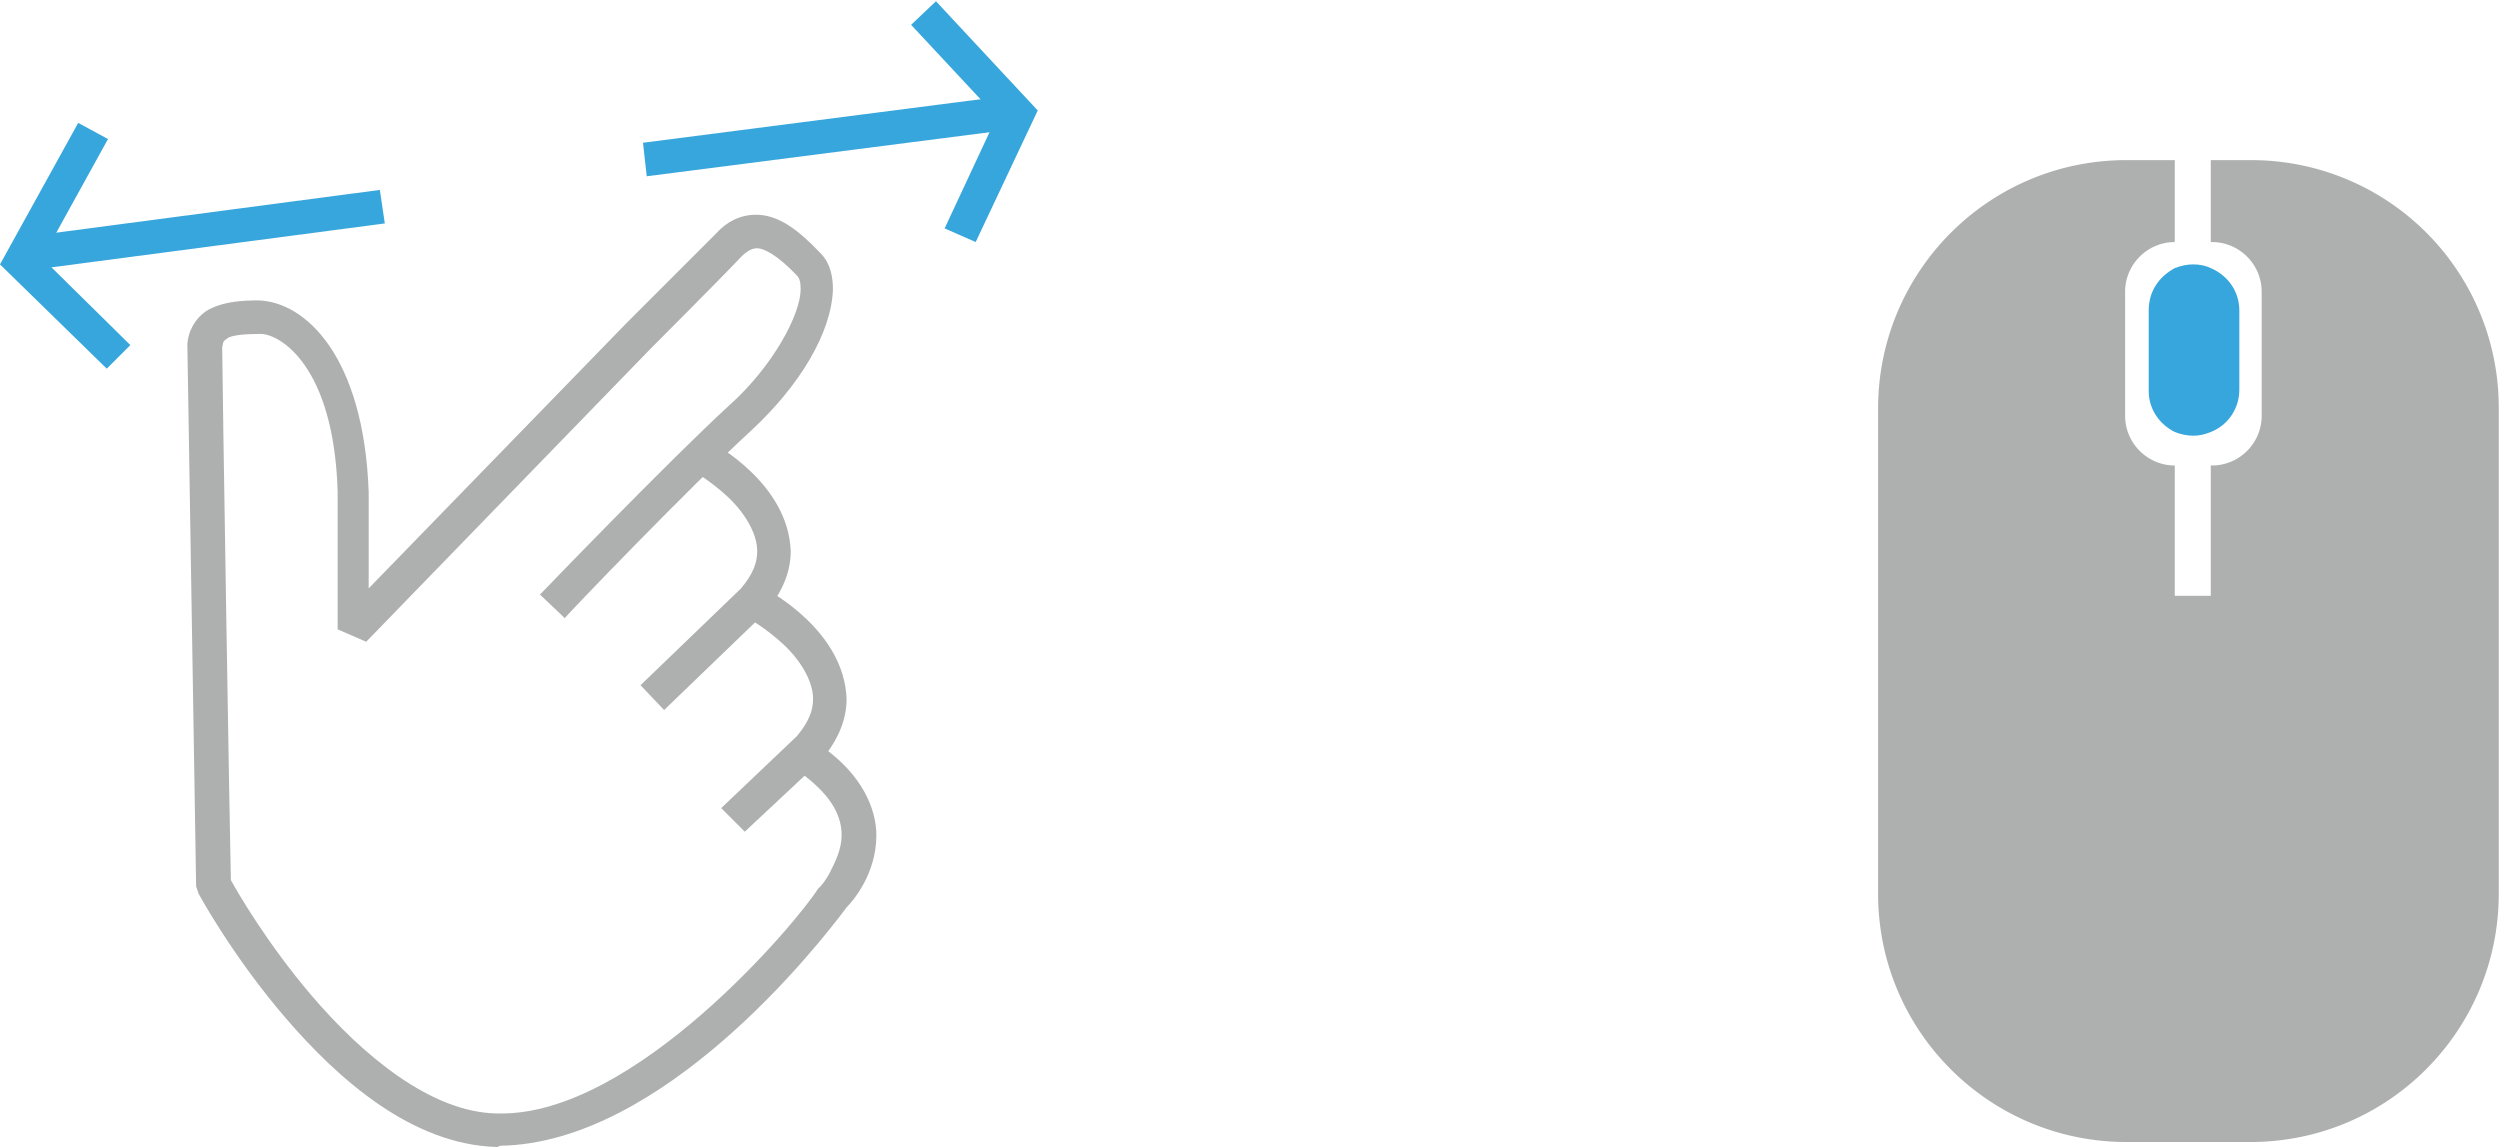 <svg xmlns="http://www.w3.org/2000/svg" width="201.4" height="92.4" xmlns:v="https://vecta.io/nano"><g fill="#36a6dc"><path d="M51.8 11.5l28.7-3.7.4 2.7-28.8 3.7-.3-2.7z"/><path d="M76.1 18.4l4.2-9L73.4 2l2-1.9 8.2 8.8-5 10.6-2.5-1.1zM2.6 19l28-3.7.4 2.7-28.1 3.7-.3-2.7z"/><path d="M0 21.3L6.3 9.9h0l2.4 1.3-5.3 9.6 7.1 7-1.9 1.9L0 21.3z"/></g><g fill="#aeafaf"><path d="M40 92.4C33.2 92.2 27.3 87 23 82h0c-4.3-5-7-10-7-10h0l-.2-.6-.7-43.3h0c-.1-1.4.8-2.8 2-3.3h0c1.1-.5 2.4-.6 3.7-.6h0c3.8.1 8.5 4.5 8.9 15.4h0v7.8l20.7-21.3 7.3-7.3h0c.8-.9 1.9-1.5 3.2-1.5h0c1.8 0 3.4 1.2 5.2 3.1h0c.8.8 1 1.9 1 2.9h0c-.1 3.5-2.7 7.8-6.6 11.4h0c-4.8 4.4-15 15-15 15.1h0l-2-1.9s10.2-10.6 15.2-15.2h0c3.6-3.2 5.8-7.4 5.8-9.4h0c0-.6-.1-.9-.3-1.1h0C62.6 20.5 61.5 20 61 20h0c-.3 0-.7.1-1.3.7h0C58 22.5 52.5 28 52.5 28h0l-23 23.7-2.3-1V39.6c-.3-10.2-4.7-12.7-6.2-12.7h0c-1.3 0-2.2.1-2.6.3h0c-.4.3-.4.2-.5.8h0c0 1.9.6 38.9.7 42.9h0c.6 1.1 3 5.2 6.5 9.3h0c4.1 4.8 9.6 9.4 14.9 9.5h0 .2 0c10.9.2 24-15.4 25.7-18.1h0l.2-.2s.4-.4.8-1.2h0c.4-.8.9-1.8.9-2.9h0c0-1.4-.6-3-3.1-4.9h0l1.6-2.2c3.1 2.2 4.3 4.9 4.3 7.1h0c0 3.1-1.9 5.3-2.4 5.8h0c-2.3 3.1-14.8 19-27.9 19.2h0c-.2.1-.2.1-.3.1h0z"/><path d="M51.6 55.2l8.1-7.8c1-1.2 1.3-2.1 1.3-3h0c0-1.5-1.1-3.2-2.4-4.4h0c-1.3-1.2-2.5-1.9-2.5-1.9h0l1.4-2.4c0 .1 6 3.2 6.2 8.7h0c0 1.6-.6 3.2-2 4.9h0l-8.2 7.9-1.9-2h0z"/><path d="M58.1 65.1l6.1-5.8c1-1.2 1.3-2.1 1.3-3h0c0-1.5-1.1-3.2-2.4-4.4h0c-1.3-1.2-2.5-1.9-2.5-1.9h0l1.4-2.4c0 .1 6 3.2 6.2 8.7h0c0 1.6-.6 3.2-2 4.9h0L60 67l-1.9-1.9h0z"/></g><path d="M173.1 25v6.5c0 1.5.9 2.7 2.1 3.3.5.2 1 .3 1.5.3s.9-.1 1.4-.3c1.3-.5 2.3-1.8 2.3-3.4V25c0-1.5-.9-2.8-2.3-3.4-.4-.2-.9-.3-1.4-.3s-1 .1-1.5.3c-1.3.7-2.1 1.9-2.1 3.4z" fill="#36a6dc"/><path d="M181.3 12.9h-3.2v6.6h.1c2.2 0 4 1.8 4 4v10c0 2.2-1.8 4-4 4h-.1V48h-2.9V37.5c-2.2 0-4-1.8-4-4v-10c0-2.2 1.8-4 4-4v-6.6h-3.9c-11.1 0-20 9-20 20v15.2V72c0 11.1 9 20 20 20h10c11.1 0 20-9 20-20V48.1 32.9a19.93 19.93 0 0 0-20-20z" fill="#aeafaf"/><defs ><path  d="M61.8-71.7v.2c-.1.1-.1.1-.2.1-.1.1-.1.3-.1.4-.2.1 0 .2 0 .3v.2c0 .1 0 .3.1.4.1.2.3.4.4.5.2.1.4.6.6.6s.4-.1.5-.1c.2 0 .4 0 .6-.1s.1-.3.3-.5c.1-.1.3 0 .4-.1.2-.1.3-.3.4-.5v-.2c0-.1.1-.2.1-.3s-.1-.1-.1-.2v-.3c0-.2 0-.4-.1-.5-.4-.7-1.2-.9-2-.8-.2 0-.3.1-.4.2-.2.1-.1.2-.3.2-.1 0-.2.1-.2.2v.3c0 .1 0 .1 0 0"/><path  d="M69.4-64v.2c-.1.1-.1.1-.2.1-.1.1-.1.3-.1.4-.2.1 0 .2 0 .3v.2c0 .1 0 .3.1.4.1.2.3.4.4.5.2.1.4.6.6.6s.4-.1.5-.1c.2 0 .4 0 .6-.1s.1-.3.3-.5c.1-.1.3 0 .4-.1.2-.1.3-.3.4-.5v-.2c0-.1.1-.2.1-.3s-.1-.1-.1-.2v-.3c0-.2 0-.4-.1-.5-.4-.7-1.2-.9-2-.8-.2 0-.3.1-.4.2-.2.1-.1.2-.3.2-.1 0-.2.1-.2.2v.3"/><path  d="M8.2-56.3v.2c-.1 0-.2 0-.2.1-.1.1-.1.3-.1.4-.2.1 0 .2 0 .3v.2c0 .1 0 .3.1.4.1.2.3.4.4.5.2.1.4.6.6.6s.4-.1.5-.1c.2 0 .4 0 .6-.1s.1-.3.3-.5c.1-.1.3 0 .4-.1.2-.1.3-.3.4-.5v-.2c0-.1.1-.2.1-.3s-.1-.1-.1-.2v-.3c0-.2 0-.4-.1-.5-.4-.7-1.2-.9-2-.8-.2 0-.3.1-.4.2-.2.1-.1.2-.3.2-.1 0-.2.1-.2.2v.3c-.1 0-.1 0 0 0"/><path  d="M69.4-18.1v.2c-.1.1-.1.1-.2.1-.1.1-.1.3-.1.4-.2.1 0 .2 0 .3v.2c0 .1 0 .3.1.4.1.2.3.4.4.5.2.1.4.6.6.6s.4-.1.5-.1c.2 0 .4 0 .6-.1s.1-.3.3-.5c.1-.1.3 0 .4-.1.2-.1.3-.3.4-.5v-.2c0-.1.1-.2.1-.3s-.1-.1-.1-.2v-.3c0-.2 0-.4-.1-.5-.4-.7-1.2-.9-2-.8-.2 0-.3.1-.4.2-.2.1-.1.2-.3.2-.1 0-.2.1-.2.2v.3c0 .1 0 0 0 0"/><path  d="M61.8-10.4v.2c-.1.1-.1.1-.2.1-.1.1-.1.3-.1.4-.2.1 0 .2 0 .3v.2c0 .1 0 .3.1.4.1.2.3.4.4.5.2.1.4.6.6.6s.4-.1.5-.1c.2 0 .4 0 .6-.1s.1-.3.3-.4c.1-.1.3 0 .4-.1.2-.1.3-.3.4-.5v-.2c0-.1.1-.2.1-.3s-.1-.1-.1-.2v-.3c0-.2 0-.4-.1-.5-.4-.7-1.2-.9-2-.8-.2 0-.3.1-.4.2-.2.1-.1.2-.3.2-.1 0-.2.1-.2.2v.2"/><path  d="M61.8-2.8v.2c-.1.1-.1.1-.2.1-.1.1-.1.3-.1.4-.2.1 0 .2 0 .3v.2c0 .1 0 .3.1.4 0 .2.2.4.4.5s.4.6.6.6.4-.1.5-.1c.2 0 .4 0 .6-.1s.1-.3.3-.5c.1-.1.3 0 .4-.1.2-.1.3-.3.4-.5v-.2c0-.1.1-.2.1-.3s-.1-.1-.1-.2v-.3c0-.2 0-.4-.1-.5-.4-.7-1.2-.9-2-.8-.2 0-.3.1-.4.2-.2.1-.1.2-.3.2-.1 0-.2.1-.2.2v.3c0 .1 0 0 0 0"/><path  d="M31.1-2.8v.2c-.1.1-.1.1-.2.1-.1.1-.1.3-.1.4-.2.1 0 .2 0 .3v.2c0 .1 0 .3.1.4.1.2.2.4.4.5s.4.6.6.6.4-.1.5-.1c.2 0 .4 0 .6-.1s.1-.3.3-.5c.1-.1.3 0 .4-.1.2-.1.3-.3.4-.5v-.2c0-.1.1-.2.1-.3s-.1-.1-.1-.2v-.3c0-.2 0-.4-.1-.5-.4-.7-1.2-.9-2-.8-.2 0-.3.1-.4.2-.2.1-.1.2-.3.2-.1 0-.2.1-.2.2v.3c0 .1 0 0 0 0"/></defs></svg>